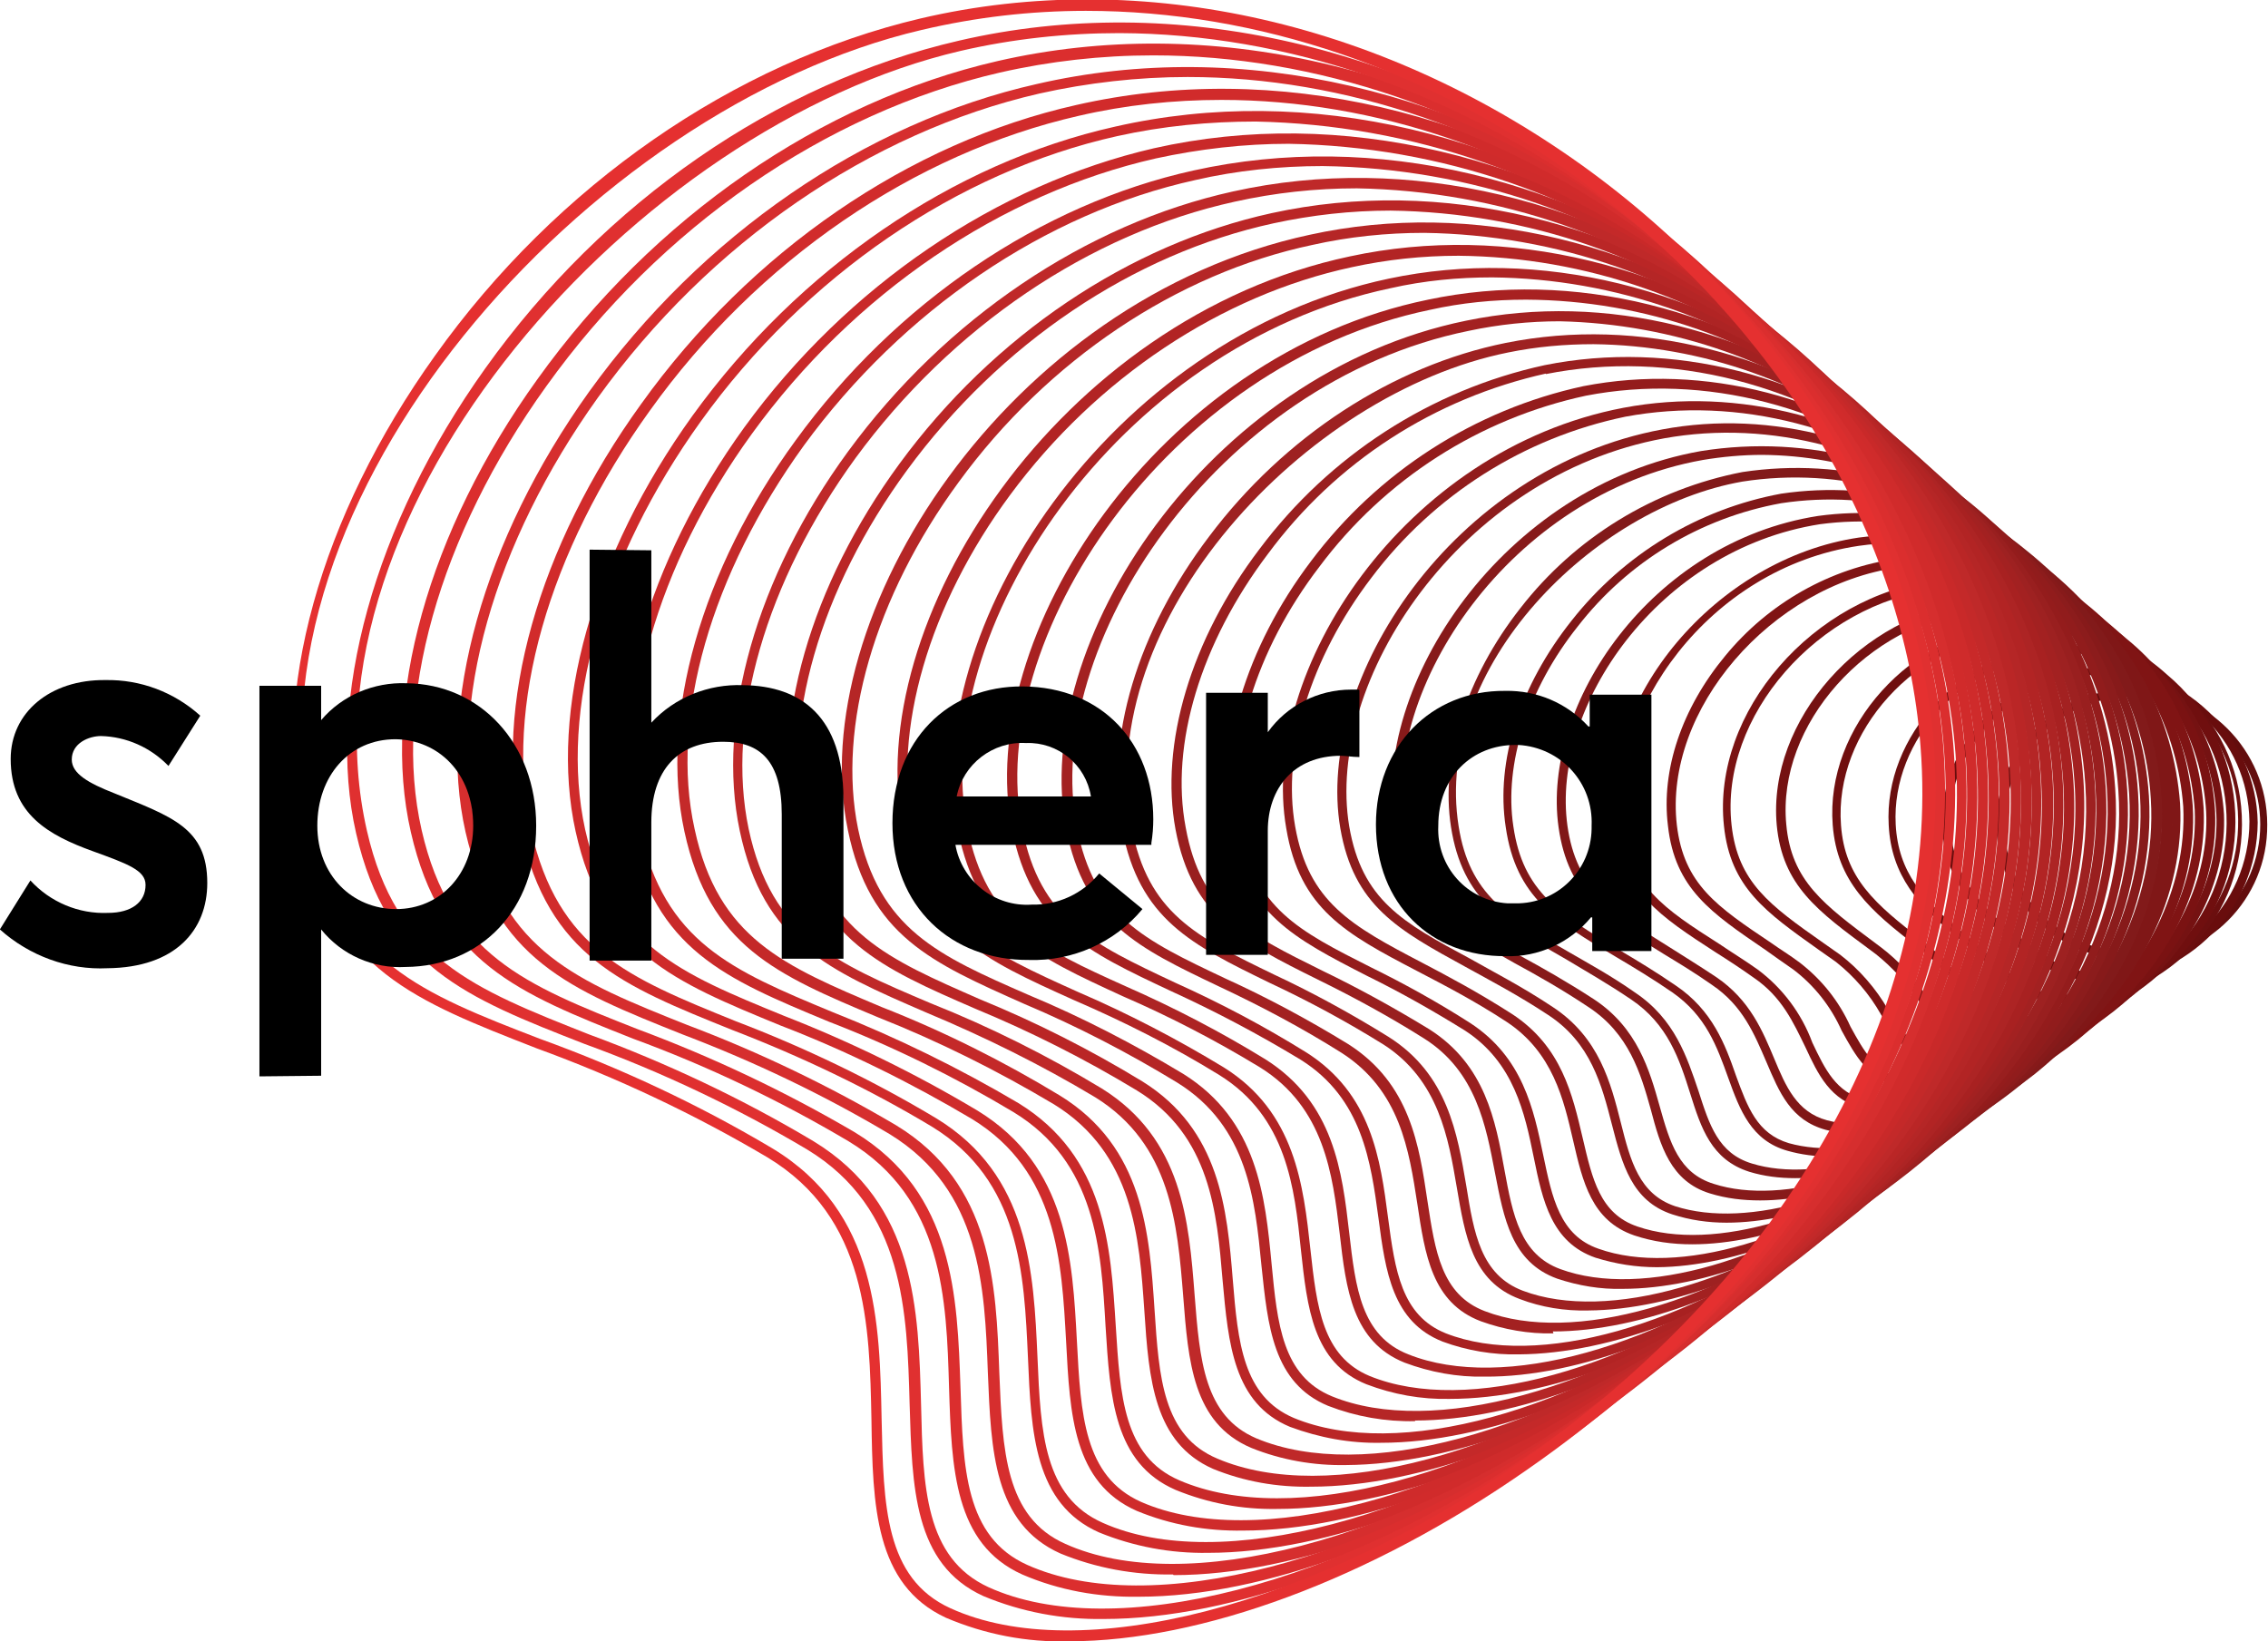 <?xml version="1.0" encoding="utf-8"?>
<!-- Generator: Adobe Illustrator 23.0.0, SVG Export Plug-In . SVG Version: 6.00 Build 0)  -->
<svg version="1.1" id="Calque_1" xmlns="http://www.w3.org/2000/svg" xmlns:xlink="http://www.w3.org/1999/xlink" x="0px" y="0px"
	 viewBox="0 0 356.5 258" style="enable-background:new 0 0 356.5 258;" xml:space="preserve">
<style type="text/css">
	.st0{fill:#630D0D;}
	.st1{fill:#690D0D;}
	.st2{fill:#6B0F0F;}
	.st3{fill:#700F0F;}
	.st4{fill:#751212;}
	.st5{fill:#7A1212;}
	.st6{fill:#801414;}
	.st7{fill:#801717;}
	.st8{fill:#821A1A;}
	.st9{fill:#871A1A;}
	.st10{fill:#8C1C1C;}
	.st11{fill:#911C1C;}
	.st12{fill:#941C1C;}
	.st13{fill:#991F1F;}
	.st14{fill:#9E2121;}
	.st15{fill:#A32121;}
	.st16{fill:#A82121;}
	.st17{fill:#AD2424;}
	.st18{fill:#B22424;}
	.st19{fill:#B52626;}
	.st20{fill:#BA2626;}
	.st21{fill:#BF2929;}
	.st22{fill:#C42929;}
	.st23{fill:#C92929;}
	.st24{fill:#CF2B2B;}
	.st25{fill:#D12B2B;}
	.st26{fill:#D62E2E;}
	.st27{fill:#DB2E2E;}
	.st28{fill:#E03030;}
	.st29{fill:#E53030;}
</style>
<g id="sphera" transform="translate(-1.32 -0.495)">
	<path id="Tracé_1596" class="st0" d="M336.5,110c-11.1,0-20.1,9-20.1,20.1s9,20.1,20.1,20.1s20.1-9,20.1-20.1c0,0,0,0,0,0
		C356.6,119,347.6,110,336.5,110 M336.5,151.4c-11.8,0-21.3-9.6-21.4-21.3c0-11.8,9.6-21.3,21.3-21.3c11.8,0,21.3,9.6,21.3,21.3
		c0,0,0,0,0,0C357.8,141.9,348.3,151.4,336.5,151.4"/>
	<path id="Tracé_1597" class="st1" d="M330.4,106.6c-12.6,0.5-22.9,11.2-22.5,23.5c0.2,6.1,2.9,11.2,8.6,15.9l0.3,0.2
		c4.4,3.7,8.1,6.9,13.7,7.2c6.3,0.2,12.5-2.2,17-6.7c4.7-4.4,7.4-10.6,7.4-17.1c-0.1-6.3-2.7-12.2-7.3-16.5
		C342.9,108.7,336.7,106.4,330.4,106.6 M331.6,154.8h-1.1c-6.1-0.3-10-3.6-14.5-7.5l-0.3-0.2c-6-5.1-8.9-10.4-9.1-16.8
		c-0.4-12.9,10.5-24.3,23.8-24.8c6.7-0.3,13.2,2.2,18.1,6.9c4.8,4.5,7.6,10.8,7.7,17.4c-0.1,13.6-10.9,24.7-24.5,25.1"/>
	<path id="Tracé_1598" class="st2" d="M324.3,103.2c-14.1,1-25.7,13.5-25,26.9c0.4,7.5,4.3,11.9,10.7,17.1c1.5,1.2,2.8,2.4,4,3.5
		c3.2,3,6,5.6,10.5,6.1c7.3,0.4,14.4-2.3,19.6-7.5c10.8-9.2,12.1-25.5,2.9-36.3c-0.8-1-1.7-1.9-2.7-2.7
		C338.9,105.4,331.7,102.8,324.3,103.2 M326.5,158.2c-0.7,0-1.4,0-2-0.1c-5-0.5-7.9-3.2-11.2-6.4c-1.2-1.2-2.5-2.3-3.9-3.5
		c-6.6-5.3-10.8-10.1-11.2-18c-0.8-14,11.5-27.2,26.1-28.3c15.5-0.7,28.7,11.3,29.4,26.8c0.7,15.5-11.3,28.7-26.8,29.4
		c-0.1,0-0.2,0-0.2,0"/>
	<path id="Tracé_1599" class="st3" d="M318.2,99.9c-15.7,1.4-28.6,15.6-27.5,30.3c0.6,8.3,5.3,12.4,12.9,18.2
		c2,1.6,3.9,3.5,5.6,5.5c2.7,3,5.1,5.6,9.3,6.3c7,1,15.5-2.1,22.2-8.2c12.3-10,14.2-28,4.2-40.3c-1.2-1.5-2.5-2.8-4-4
		C334.8,102,326.6,99.2,318.2,99.9 M321.3,161.6c-0.9,0-1.9-0.1-2.8-0.2c-4.8-0.7-7.5-3.6-10.2-6.7c-1.6-1.9-3.5-3.7-5.5-5.3
		c-7.6-5.8-12.7-10.3-13.4-19.2c-1.2-15.4,12.2-30.2,28.6-31.8c8.7-0.7,17.4,2.2,23.9,8.1c12.7,10.6,14.5,29.6,3.8,42.3
		c-1.2,1.5-2.6,2.8-4.1,4C336.2,158.2,328.9,161.2,321.3,161.6"/>
	<path id="Tracé_1600" class="st4" d="M312,96.5c-17.1,1.9-31.4,17.9-29.9,33.6c0.8,8.9,5.9,12.6,14.2,18.8l0.8,0.6
		c2.6,2,4.8,4.4,6.7,7.1c2.4,3.3,4.6,6.1,8.8,6.8c7.6,1.3,17.1-2.1,24.8-8.8c8.2-7.2,12.7-16.7,12.3-26.1
		c-0.5-9.2-4.8-17.8-11.8-23.7C330.7,98.5,321.4,95.5,312,96.5 M315.9,165c-1.2,0-2.4-0.1-3.6-0.3c-4.8-0.8-7.2-4-9.7-7.3
		c-1.8-2.6-3.9-4.9-6.4-6.9l-0.8-0.6c-8.4-6.2-13.9-10.2-14.8-19.7c-1.5-16.4,13.3-33.2,31.1-35.1c9.8-0.9,19.6,2.2,26.9,8.8
		c7.3,6.2,11.7,15.1,12.3,24.6c0.4,9.8-4.3,19.8-12.8,27.2C331.4,161.6,323.2,164.9,315.9,165"/>
	<path id="Tracé_1601" class="st5" d="M310.1,92.8c-1.4,0-2.9,0.1-4.3,0.3c-18.7,2.3-34.2,20-32.3,37.1c1,9,6,12.6,14.4,18.5
		l2.7,1.9c3,2.3,5.6,5.3,7.5,8.6c2.3,3.5,4.2,6.6,8.6,7.5c8,1.6,18.8-2.1,27.4-9.4c9.3-8,14.5-18.7,14-29.2
		c-0.6-10.2-5.5-19.6-13.4-26.1C327.8,96.1,319.2,92.8,310.1,92.8 M310.5,168.4c-1.4,0-2.8-0.1-4.2-0.4c-4.9-1-7.1-4.4-9.3-8
		c-1.8-3.2-4.2-6-7.1-8.3l-2.7-1.9c-8.3-5.9-13.9-9.8-14.9-19.5c-1.9-17.8,14-36.2,33.5-38.6l0,0c10.8-1.2,21.7,2.2,29.9,9.3
		c8.2,6.7,13.2,16.5,13.8,27c0.5,11-4.8,22-14.5,30.3c-7.5,6.4-16.6,10.1-24.3,10.1"/>
	<path id="Tracé_1602" class="st6" d="M299.7,89.7c-20,2.8-36.9,22.4-34.8,40.5c1.1,9.3,6.3,12.8,14.8,18.5c1.4,1,2.9,1.9,4.5,3.1
		c3.5,2.7,6.2,6.1,8,10.1c2.1,3.8,3.9,7.2,8.4,8.2c8.6,1.9,20.3-2,29.9-10c10.6-8.9,16.3-20.7,15.8-32.3
		c-0.8-11.2-6.2-21.5-14.9-28.5c-8.8-7.5-20.3-10.9-31.8-9.5 M305,171.9c-1.6,0-3.3-0.2-4.9-0.5c-5.1-1.2-7.1-4.9-9.3-8.9
		c-1.7-3.8-4.3-7.1-7.6-9.6c-1.6-1.1-3-2.1-4.4-3.1c-8.5-5.8-14.2-9.6-15.3-19.5c-1.1-8.8,2.2-18.5,9-26.7
		c6.8-8.3,16.5-13.8,27.1-15.3c11.8-1.4,23.7,2.1,32.7,9.8c9,7.2,14.6,17.9,15.4,29.4c0.6,12.1-5.3,24.3-16.2,33.5
		c-8.2,6.9-18,10.8-26.1,10.8"/>
	<path id="Tracé_1603" class="st6" d="M299.5,85.9c-2,0-4,0.1-6,0.4c-23.8,3.5-39.5,26.5-37.2,43.9c1.3,9.6,6.5,13.1,15.3,18.7
		c1.9,1.3,3.9,2.5,6,4c3.9,2.9,6.9,6.9,8.6,11.5c2,4.2,3.7,7.8,8.3,9c9.1,2.3,21.8-1.9,32.4-10.6c11.8-9.7,18.2-22.7,17.6-35.5
		c-0.9-12.1-6.8-23.3-16.4-30.9C320.1,89.7,310,86,299.5,85.9 M299.8,175.4c-1.9,0-3.7-0.2-5.5-0.6c-5.3-1.3-7.2-5.4-9.2-9.7
		c-1.9-3.9-3.7-7.9-8.1-10.9c-2.1-1.5-4.1-2.8-6-4c-8.8-5.7-14.6-9.5-15.9-19.7c-2.6-20.1,16-42.2,38.4-45.5l0.1,0.7l-0.1-0.7
		c12.8-1.7,25.8,2.1,35.7,10.4c9.8,7.8,15.9,19.4,16.8,31.9c0.7,13.3-5.9,26.6-18,36.6C318.9,171.2,308.4,175.4,299.8,175.4"/>
	<path id="Tracé_1604" class="st7" d="M287.4,82.9c-25.5,4-42.3,28.7-39.7,47.4c1.4,9.9,6.9,13.4,15.9,19c2.2,1.4,4.8,3,7.5,4.8
		c5.3,3.6,7.3,8.5,9.1,12.8s3.5,8.4,8.3,9.7c9.4,2.5,23.5-2,34.9-11.2c13.1-10.6,20-24.6,19.3-38.6c-1-13.1-7.5-25.2-17.8-33.2
		C314.5,85,300.9,81.1,287.4,82.9 M294.5,178.9c-2.1,0-4.2-0.3-6.2-0.8c-5.5-1.5-7.3-5.9-9.3-10.6c-1.9-4.4-3.7-8.9-8.6-12.2
		c-2.7-1.9-5.2-3.4-7.5-4.8c-9.1-5.6-15.1-9.3-16.6-20c-2.7-19.2,14.5-44.8,40.8-48.9c13.9-1.9,27.9,2.1,38.6,11
		c10.7,8.3,17.3,20.7,18.3,34.2c0.8,14.4-6.4,28.9-19.8,39.7C314.7,174.4,303.5,178.9,294.5,178.9"/>
	<path id="Tracé_1605" class="st7" d="M281.3,79.6c-12.7,2.3-24.1,9.2-32,19.4c-7.8,9.8-11.6,21.6-10.1,31.4
		c1.5,10.3,7.2,13.7,16.6,19.4c2.7,1.6,5.7,3.4,8.9,5.6c5.8,3.9,7.8,9.3,9.5,14.2c1.8,4.9,3.3,9.1,8.3,10.6c10,2.8,25-1.9,37.4-11.8
		c14.3-11.4,22-26.6,21.1-41.7c-0.7-13.4-7.8-26.3-19.4-35.6C310.5,81.5,295.8,77.4,281.3,79.6 M288.9,182.3c-2.2,0-4.5-0.3-6.6-0.9
		c-5.7-1.6-7.5-6.4-9.3-11.4s-3.5-9.8-8.8-13.5c-3.2-2.2-6.2-4-8.9-5.6c-9.4-5.6-15.7-9.3-17.3-20.4c-1.6-10.4,2.2-22.2,10.4-32.5
		c8.2-10.4,19.9-17.5,32.9-19.9l0.1,0.7l-0.1-0.7c14.9-2.2,30,2,41.6,11.6c11.9,9.5,19.1,22.9,19.9,36.6c0.9,15.6-7,31.2-21.6,43
		C310.7,177.5,298.7,182.2,288.9,182.3"/>
	<path id="Tracé_1606" class="st8" d="M275,75.5l0.2,0.7c-23.4,4.1-48.6,29.1-44.6,54.2c1.7,10.7,7.6,14.2,17.4,19.8
		c3.1,1.8,6.6,3.7,10.3,6.3c6.3,4.2,8.2,10.2,10,15.5c1.7,5.3,3.1,9.8,8.4,11.4c10.4,3.2,26.4-1.9,39.8-12.4
		c15.6-12.3,23.9-28.7,22.9-44.9c-0.8-14.3-8.4-28.1-20.9-38c-12.1-9.9-27.9-14.3-43.3-11.9L275,75.5z M283.5,185.7
		c-2.5,0-4.9-0.3-7.2-1c-6-1.9-7.6-6.9-9.3-12.3c-1.7-5.4-3.5-10.9-9.3-14.8c-3.7-2.5-7.2-4.5-10.2-6.3c-9.8-5.6-16.3-9.3-18.1-20.8
		c-1.7-10.8,2.4-23.6,10.9-34.4c8.6-11.1,21-18.7,34.9-21.4c15.9-2.4,32.1,2,44.5,12.2c12.8,10.2,20.5,24.4,21.4,39.1
		c1,16.8-7.5,33.6-23.5,46.1C306.5,180.7,293.7,185.7,283.5,185.7"/>
	<path id="Tracé_1607" class="st9" d="M278.3,72c-3.1,0-6.3,0.3-9.3,0.8c-30.4,5.4-50.6,36-47,57.6c1.9,11.2,8,14.6,18.2,20.3
		c3.5,1.9,7.4,4.1,11.7,6.9c6.8,4.5,8.7,11.1,10.3,16.8s3,10.5,8.5,12.2c10.9,3.5,27.9-1.7,42.2-12.9c16.8-13.1,25.9-30.7,24.8-48.1
		c-0.9-15.2-9.1-29.9-22.4-40.4C304.8,76.8,291.7,72.1,278.3,72 M278,189.2c-2.7,0-5.3-0.3-7.9-1.1c-6.2-1.9-7.8-7.5-9.3-13.2
		c-1.6-5.7-3.4-11.9-9.8-16.1c-4.2-2.8-8.1-5-11.6-6.9c-10.2-5.7-16.9-9.5-18.9-21.3c-3.7-22.3,17-53.7,48.2-59.2
		c16.9-2.7,34.1,1.9,47.4,12.7c13.7,10.8,22,25.9,23,41.5c1.1,17.9-8.1,35.9-25.3,49.3C302.2,183.9,288.8,189.2,278,189.2"/>
	<path id="Tracé_1608" class="st10" d="M262.9,69.4c-32.2,5.9-53.3,38.2-49.5,61c2,11.6,8.4,15.1,19,20.8c3.7,2.1,8.2,4.4,13,7.6
		c7.3,4.8,9.1,11.9,10.7,18.2c1.5,6,2.9,11.2,8.5,13.1c11.4,3.7,29.4-1.6,44.7-13.4c18.1-14,27.8-32.7,26.7-51.3
		c-1-16.1-9.7-31.8-23.9-42.9C297.5,71.1,279.6,66.4,262.9,69.4 M272.7,192.7c-2.9,0-5.7-0.4-8.5-1.3c-6.4-2.1-7.9-7.9-9.5-14.1
		s-3.3-12.9-10.1-17.3c-4.7-3.1-9.1-5.4-12.9-7.5c-10.6-5.8-17.6-9.6-19.7-21.8c-4-23.4,17.7-56.6,50.6-62.7
		c17.1-3.2,35.5,1.7,50.3,13.3c14.8,11.6,23.5,27.4,24.5,43.9c1.2,19.1-8.7,38.2-27.2,52.5C297.9,187.3,283.9,192.7,272.7,192.7"/>
	<path id="Tracé_1609" class="st11" d="M256.8,66c-15.9,3.3-30.1,12.3-39.9,25.3c-9.6,12.6-14.1,27.2-12,39.1
		c2.1,11.9,8.8,15.6,19.9,21.4c4.2,2.2,8.9,4.7,14.2,8.1c7.8,5.1,9.5,12.7,11.1,19.5c1.5,6.4,2.7,11.9,8.6,13.9
		c11.9,4.1,30.8-1.5,47.1-14c19.4-14.8,29.9-34.7,28.5-54.5c-1.1-17-10.3-33.5-25.4-45.3C293.5,67.6,274.5,62.7,256.8,66
		 M267.3,196.1c-3.1,0-6.1-0.4-9.1-1.4c-6.7-2.3-8.1-8.4-9.6-14.9s-3.2-13.9-10.5-18.7c-5.2-3.4-9.9-5.8-14.1-8
		c-11.1-5.8-18.4-9.7-20.5-22.4c-4.3-24.6,18.4-59.5,53-66.1l0.1,0.7l-0.1-0.7c18-3.4,37.4,1.6,53.2,13.9c15.5,12,25,28.9,26,46.3
		c1.3,20.3-9.3,40.6-29.1,55.7C293.8,190.4,279.1,196.1,267.3,196.1"/>
	<path id="Tracé_1610" class="st12" d="M250.6,62.7c-16.7,3.6-31.6,13.1-41.9,26.9c-10.1,13.2-14.7,28.5-12.5,41.1
		c2.3,12.6,9.2,16.1,20.7,21.9c5.3,2.6,10.5,5.5,15.5,8.7c8.3,5.4,10,13.6,11.5,20.8c1.4,6.7,2.6,12.6,8.7,14.7
		c12.4,4.4,32.3-1.4,49.5-14.5c20.4-15.5,31.8-37,30.4-57.7c-1.1-17.9-11-35.3-27-47.7C289.2,64.3,269.2,59.1,250.6,62.7
		 M261.8,199.7c-3.3,0-6.5-0.5-9.7-1.5c-6.9-2.4-8.3-8.9-9.7-15.8s-3.1-14.9-10.8-19.9c-5-3.1-10.1-6-15.4-8.6
		c-11.5-5.9-19.1-9.8-21.5-23c-2.3-12.8,2.4-28.6,12.7-42.2c10.5-14,25.7-23.8,42.8-27.5l0.1,0.7l-0.1-0.7c19-3.7,39.4,1.6,56,14.5
		c16.4,12.6,26.4,30.4,27.6,48.7c1.5,21.2-10.1,43.2-30.9,59C289.4,193.7,274,199.6,261.8,199.7"/>
	<path id="Tracé_1611" class="st13" d="M244.3,58.5l0.1,0.7c-17.6,3.9-33.1,13.9-43.8,28.4c-10.5,13.9-15.4,29.9-12.9,43
		c2.4,13.1,9.6,16.6,21.5,22.5c5.8,2.8,11.4,5.9,16.8,9.2c8.8,5.6,10.4,14.4,11.8,22.1c1.3,7.1,2.5,13.3,8.8,15.6
		c12.8,4.7,33.6-1.3,51.8-14.9c21.7-16.3,33.8-39.1,32.3-60.9c-1.2-18.8-11.6-37.1-28.5-50.1c-17.2-13.3-38.3-18.7-57.9-14.8
		L244.3,58.5z M256.4,203.1c-3.5,0.1-7-0.5-10.3-1.6c-7.2-2.6-8.4-9.5-9.8-16.7s-2.9-15.9-11.2-21.1c-5.4-3.4-10.9-6.4-16.6-9.2
		c-11.9-5.9-19.8-9.9-22.4-23.6c-2.5-13.4,2.4-29.9,13.2-44.1c11-14.7,26.9-25,44.8-28.9c19.9-4,41.5,1.4,59.1,15
		c17.2,13.3,27.8,31.9,29.1,51.2c1.5,22.4-10.8,45.6-32.9,62.2c-14.3,10.8-30.3,16.8-43,16.8"/>
	<path id="Tracé_1612" class="st14" d="M251.8,54.6c-4.5,0-9,0.4-13.4,1.3c-31.9,6.4-65.4,42.2-59.2,74.7
		c2.6,13.4,10,17.1,22.4,23.1c6.2,2.9,12.2,6.2,18,9.8c9.3,5.9,10.8,15.2,12.2,23.4c1.2,7.5,2.3,14,8.9,16.5
		c13.3,5,35.1-1.3,54.2-15.5c23-17.1,35.8-41.1,34.2-64.1c-1.3-19.7-12.3-38.9-30.1-52.5C285.5,60.7,268.9,54.8,251.8,54.6
		 M251,206.5c-3.7,0.1-7.4-0.5-10.8-1.8c-7.5-2.8-8.6-10-9.9-17.6s-2.8-16.8-11.5-22.4c-5.8-3.6-11.7-6.8-17.9-9.7
		c-12.3-6-20.5-10-23.2-24.2c-2.7-14.2,2.4-31.1,13.7-46C203.2,69.1,220.2,58,238,54.4l0.1,0.7l-0.1-0.7
		c20.9-4.2,43.4,1.5,61.9,15.6c18.2,13.9,29.3,33.4,30.7,53.6c1.6,23.5-11.4,48-34.8,65.4C280.8,200.2,264.1,206.4,251,206.5"/>
	<path id="Tracé_1613" class="st15" d="M246.5,51c-4.8,0-9.6,0.5-14.3,1.5l0,0c-39.8,8.1-67.2,49.7-61.6,78.1
		c2.7,13.9,10.4,17.6,23.3,23.7c6.6,3,13.1,6.5,19.3,10.3c9.8,6.2,11.2,16,12.5,24.7c1.2,7.9,2.2,14.7,9,17.3
		c13.8,5.3,36.5-1.2,56.6-16c24.3-18,37.8-43.1,36.1-67.2c-1.4-20.4-13.2-41-31.8-55C281.6,57.4,264.3,51.4,246.5,51 M245.5,210.1
		c-3.9,0.1-7.8-0.6-11.4-1.9c-7.7-2.9-8.8-10.5-10-18.5c-1.3-8.4-2.7-17.8-11.9-23.7c-6.2-3.9-12.6-7.3-19.2-10.4
		c-12.8-6.1-21.2-10.1-24.1-24.8c-5.6-29.1,22.2-71.6,62.9-79.9l0,0c21.8-4.5,45.4,1.3,64.7,16.1c19.4,14.7,30.9,35,32.3,56
		c1.7,24.7-12,50.4-36.7,68.7c-15.6,11.6-33,18.1-46.7,18.1"/>
	<path id="Tracé_1614" class="st16" d="M241.2,47.6c-5.1,0-10.2,0.5-15.1,1.6l0,0c-41.5,8.6-70,52-64.1,81.5
		c2.8,14.3,10.9,18.1,24.1,24.3c7.1,3.2,13.9,6.8,20.5,10.9c10.3,6.5,11.7,16.8,12.9,26c1.1,8.3,2.1,15.4,9.1,18.2
		c14.3,5.6,38-1.1,59-16.5c25.6-18.8,39.8-45.2,38-70.6c-1.5-21.3-13.9-42.8-33.2-57.4C277.8,54,259.8,47.7,241.2,47.6 M240.1,213.4
		c-4.1,0.1-8.2-0.6-12-2c-7.9-3.1-9-11-10.1-19.4c-1.2-8.8-2.5-18.8-12.2-24.9c-6.6-4-13.4-7.6-20.4-10.8c-13.2-6.2-22-10.3-25-25.4
		c-6-30.2,22.9-74.6,65.4-83.3c22.7-4.8,47.4,1.3,67.6,16.7c19.7,14.9,32.3,36.8,33.8,58.5c1.9,25.9-12.6,52.8-38.6,71.9
		C272.4,206.6,254.4,213.3,240.1,213.4"/>
	<path id="Tracé_1615" class="st17" d="M235.9,44.1c-5.4,0-10.7,0.5-16,1.7l0,0c-43.3,9.1-72.7,54.3-66.5,84.9
		c3,14.8,11.2,18.7,25,24.9c7.5,3.3,14.8,7.1,21.8,11.4c10.8,6.8,12.1,17.7,13.2,27.3c1,8.7,1.9,16.2,9.3,19.1
		c14.8,5.9,39.4-1,61.4-17c26.8-19.6,41.7-47.3,39.9-73.8c-1.5-22.2-14.5-44.6-34.7-59.8C273.9,50.9,255.2,44.3,235.9,44.1
		 M234.7,216.9c-4.3,0.1-8.6-0.7-12.6-2.2c-8.2-3.3-9.2-11.5-10.2-20.3c-1.1-9.3-2.4-19.8-12.5-26.1c-6.9-4.2-14.2-8-21.6-11.2
		c-13.7-6.3-22.7-10.4-25.9-26c-6.3-31.3,23.7-77.5,67.7-86.8c23.6-5,49.4,1.3,70.6,17.2c20.5,15.5,33.8,38.3,35.3,60.9
		c1.9,27.1-13.2,55.2-40.5,75.1C268,210,249.3,217,234.7,216.9"/>
	<path id="Tracé_1616" class="st18" d="M230.6,40.7c-5.7,0-11.3,0.6-16.8,1.8l0,0c-20.5,4.4-40.1,17.4-53.7,35.8
		c-12.8,17.3-18.5,37-15.3,52.6c3.2,15.2,11.7,19.1,25.9,25.5c7.9,3.4,15.6,7.4,23,11.9c11.2,7,12.5,18.5,13.6,28.6
		c1,9.1,1.9,16.8,9.3,19.9c15.2,6.2,40.8-0.9,63.7-17.5c28.2-20.5,43.8-49.3,41.8-77C320.6,99,307,75.7,285.9,59.9
		C270,47.7,250.6,40.9,230.6,40.7 M229.2,220.4c-4.5,0.1-8.9-0.7-13.1-2.3c-8.4-3.4-9.3-12-10.3-21.2c-1-9.7-2.2-20.8-12.8-27.4
		c-7.3-4.5-15-8.4-22.9-11.8c-14.2-6.4-23.5-10.6-26.8-26.7c-6.7-32.5,24.4-80.5,70.2-90.2l0,0c24.6-5.3,51.4,1.2,73.5,17.8
		c21.5,16.1,35.2,39.9,36.9,63.4c2,28.3-13.9,57.5-42.5,78.4C263.7,213.3,244.4,220.4,229.2,220.4"/>
	<path id="Tracé_1617" class="st19" d="M225.2,37.1c-5.9,0-11.8,0.6-17.6,1.9l0,0C186.3,43.5,166,57.1,152,76.3
		c-13.2,18-19.1,38.4-15.8,54.5c3.3,15.8,12.6,19.9,26.8,26.1c8.4,3.5,16.5,7.7,24.3,12.4c11.7,7.3,12.9,19.3,13.9,29.9
		c0.9,9.4,1.7,17.6,9.5,20.8c15.7,6.4,42.4-0.9,66.2-18.1c29.4-21.3,45.7-51.3,43.6-80.1c-1.7-24-15.8-48.1-37.8-64.6
		C266.2,44.4,246,37.4,225.2,37.1 M223.8,223.9c-4.7,0.1-9.3-0.7-13.7-2.4c-8.7-3.6-9.5-12.6-10.5-22.1c-1-10.2-2.1-21.8-13.2-28.7
		c-7.7-4.7-15.8-8.9-24.1-12.4c-14.6-6.5-24.3-10.7-27.7-27.3c-7-33.6,25.1-83.4,72.6-93.6c25.5-5.6,53.4,1.1,76.4,18.4
		c22.4,16.8,36.7,41.3,38.4,65.8c2.1,29.4-14.5,59.9-44.3,81.5c-18.3,13.3-38.3,20.7-54,20.7"/>
	<path id="Tracé_1618" class="st20" d="M219.9,33.6c-6.2,0-12.4,0.7-18.4,2l0,0c-22.1,4.8-43,18.9-57.6,38.8
		c-13.7,18.7-19.8,39.8-16.2,56.4c3.4,16.3,13.1,20.4,27.7,26.8c8.8,3.6,17.3,7.9,25.5,12.9c12.2,7.6,13.3,20.1,14.2,31.2
		c0.8,9.8,1.6,18.3,9.6,21.7c16.2,6.7,43.8-0.8,68.5-18.7c30.7-22.1,47.8-53.3,45.6-83.3c-1.8-24.9-16.5-50-39.3-67
		C262.3,41.1,241.5,33.9,219.9,33.6 M218.4,227.3c-4.9,0.1-9.7-0.8-14.3-2.5c-8.9-3.7-9.7-13.1-10.6-23
		c-0.9-10.7-1.9-22.8-13.5-29.9c-8.1-4.9-16.6-9.2-25.3-12.8c-15-6.5-25-10.9-28.6-27.9c-3.6-17,2.6-38.7,16.6-57.8
		c14.8-20.2,36.1-34.5,58.5-39.4l0,0c26.5-5.8,55.4,1.1,79.3,19c23.2,17.4,38.2,42.8,40,68.2c2.2,30.6-15.1,62.3-46.2,84.7
		C255.2,219.6,234.6,227.3,218.4,227.3"/>
	<path id="Tracé_1619" class="st21" d="M214.6,30.1c-6.5,0-12.9,0.7-19.2,2.1l0,0c-22.8,5-44.5,19.7-59.6,40.3
		c-14.1,19.4-20.4,41.2-16.8,58.3c3.6,16.8,13.5,21,28.6,27.4c9.3,3.7,18.3,8.2,26.9,13.4c12.7,7.9,13.7,20.9,14.6,32.5
		c0.8,10.2,1.5,19,9.7,22.5c16.7,7,45.2-0.7,70.9-19.1c32-23,49.7-55.4,47.5-86.5c-1.9-25.8-17.1-51.8-40.9-69.5
		C258.5,38,236.9,30.5,214.6,30.1 M212.9,230.8c-5.1,0.1-10.2-0.8-14.9-2.7c-9.2-3.9-9.9-13.6-10.7-23.9
		c-0.9-11.2-1.9-23.8-13.8-31.2c-8.5-5.1-17.4-9.5-26.5-13.3c-15.5-6.7-25.7-11.1-29.4-28.6s2.6-39.9,17-59.6
		c15.3-20.9,37.4-35.8,60.5-40.9c27.4-6.1,57.4,1,82.2,19.5c24.1,17.9,39.6,44.4,41.5,70.6c2.3,31.8-15.7,64.7-48.2,88
		C250.9,222.9,229.6,230.7,212.9,230.8"/>
	<path id="Tracé_1620" class="st22" d="M209.2,26.6c-6.7,0-13.5,0.7-20,2.2l0,0c-23.6,5.2-46,20.5-61.5,41.7
		c-14.6,20.2-21.1,42.7-17.2,60.3c3.7,17.2,14,21.5,29.4,28c9.7,3.8,19.1,8.5,28,13.9c13.2,8.1,14.1,21.7,14.9,33.7
		c0.7,10.6,1.3,19.8,9.9,23.4c17.2,7.3,46.6-0.6,73.2-19.6c33.4-23.8,51.8-57.4,49.5-89.8c-1.9-26.7-17.8-53.6-42.4-71.8
		C254.7,34.6,232.4,26.9,209.2,26.6 M207.4,234.2c-5.3,0.1-10.5-0.8-15.4-2.8c-9.3-4.1-10.1-14.1-10.8-24.8
		c-0.8-11.6-1.7-24.8-14.2-32.5c-8.9-5.3-18.1-9.9-27.7-13.7c-16-6.7-26.5-11.2-30.4-29.2s2.6-41.1,17.5-61.5
		c15.7-21.6,38.5-37.1,62.5-42.4c28.4-6.3,59.4,1,85.1,20.1c25,18.6,41.1,45.9,43,73c2.4,33-16.3,67.1-50.1,91.2
		C246.6,226.1,224.6,234.2,207.4,234.2"/>
	<path id="Tracé_1621" class="st23" d="M203.9,23.1c-7,0-14,0.8-20.9,2.3l0,0c-24.3,5.5-47.5,21.2-63.5,43.3
		c-15,20.7-21.6,44-17.6,62.2c3.9,17.7,14.4,22.1,30.3,28.7c10.1,4,19.9,8.8,29.2,14.3c13.7,8.4,14.5,22.5,15.3,35
		c0.7,11,1.2,20.5,10,24.3c17.6,7.6,48-0.5,75.6-20.1c34.7-24.7,53.9-59.4,51.4-93c-2-27.6-18.4-55.4-43.9-74.3
		C250.8,31.4,227.7,23.5,203.9,23.1 M202.1,237.7c-5.5,0.1-10.9-0.9-16-3c-9.7-4.2-10.3-14.6-11-25.7c-0.7-12.1-1.5-25.8-14.5-33.7
		c-9.2-5.5-18.9-10.3-29-14.2c-16.4-6.8-27.2-11.3-31.3-29.9c-4.1-18.5,2.7-42.3,18-63.5c16.2-22.3,39.7-38.2,64.4-43.9l0,0
		c29.3-6.6,61.4,1,88,20.7c25.8,19.2,42.5,47.4,44.6,75.4c2.5,34.2-17,69.5-52.1,94.5C242.3,229.4,219.7,237.7,202.1,237.7"/>
	<path id="Tracé_1622" class="st24" d="M198.7,19.6c-7.3,0-14.6,0.7-21.8,2.3l0,0c-25.1,5.6-49,22-65.4,44.8
		C96,88.3,89.2,112.2,93.3,130.9c4.1,18.2,14.9,22.6,31.3,29.3c10.5,4.1,20.7,9.1,30.4,14.9c14.2,8.7,14.9,23.4,15.6,36.3
		c0.6,11.4,1.1,21.2,10.1,25.2c17.8,7.8,49.8-0.7,77.9-20.5c36-25.5,56-61.5,53.4-96.3c-2.1-28.5-19.1-57.1-45.5-76.6
		C247,28.3,223.2,20.1,198.7,19.6 M196.7,241.1c-5.7,0.1-11.4-0.9-16.7-3.1c-10-4.4-10.5-15.2-11.1-26.6c-0.7-12.6-1.4-26.8-14.8-35
		c-9.6-5.7-19.7-10.7-30.1-14.7c-16.8-6.9-28-11.5-32.2-30.5c-4.2-19,2.7-43.6,18.4-65.4c16.7-23.1,40.9-39.7,66.4-45.4
		c30.3-6.9,63.4,0.9,90.9,21.3c26.7,19.8,44,48.9,46.1,77.9c2.6,35.4-17.6,71.9-54,97.8C238,232.6,214.8,241.1,196.7,241.1"/>
	<path id="Tracé_1623" class="st25" d="M193.3,16.2c-7.5,0-15.1,0.8-22.4,2.5l0,0c-25.9,5.9-50.5,22.7-67.4,46.3
		c-16,22.2-23,46.8-18.7,66c4.2,18.7,15.3,23.2,32.1,30c11,4.2,21.6,9.3,31.6,15.3c14.6,8.9,15.3,24.1,15.9,37.6
		c0.5,11.8,1,21.9,10.3,26c18.2,8.1,51.2-0.6,80.3-21c37.4-26.3,57.9-63.5,55.3-99.5c-2.2-29.4-19.7-59-47-79.1
		C241.9,24.5,217.4,16.2,193.3,16.2 M191.2,244.6c-5.9,0.1-11.7-1-17.1-3.2c-10.2-4.5-10.7-15.7-11.2-27.5
		c-0.6-13.1-1.2-27.8-15.1-36.3c-10-6-20.5-11-31.4-15.2c-17.4-7-28.8-11.6-33.2-31.2c-4.4-19.5,2.7-44.8,18.9-67.2
		c17.2-24,42.1-41.1,68.4-47l0,0c31.2-7.1,65.4,0.8,93.8,21.8c27.6,20.4,45.4,50.4,47.6,80.3c2.7,36.6-18.2,74.3-56,101
		C233.6,235.9,209.7,244.6,191.2,244.6"/>
	<path id="Tracé_1624" class="st26" d="M188,12.6c-7.8,0-15.7,0.9-23.3,2.6c-26.6,6.1-51.9,23.5-69.4,47.8
		C78.9,85.9,71.7,111.3,76.2,131c4.3,19.1,15.8,23.7,33.1,30.6c11.4,4.3,22.4,9.6,32.9,15.8c15.1,9.2,15.7,25,16.2,38.9
		c0.5,12.2,0.9,22.7,10.4,26.9c18.7,8.4,52.7-0.5,82.6-21.5c38.6-27.2,60-65.6,57.3-102.7c-2.3-30.3-20.4-60.8-48.6-81.5
		C238,21.2,212.7,12.6,188,12.6 M185.7,248c-6.1,0.1-12.1-1-17.7-3.3c-10.5-4.7-10.9-16.2-11.4-28.4c-0.5-13.5-1.1-28.7-15.4-37.5
		c-10.4-6.2-21.3-11.4-32.6-15.7c-17.8-7.1-29.5-11.8-34.1-31.8c-4.5-19.9,2.8-46,19.4-69.2c17.7-24.6,43.3-42.3,70.4-48.4
		c32.1-7.4,67.4,0.8,96.7,22.4c28.5,21,46.9,51.9,49.2,82.7c2.8,37.8-18.8,76.7-57.9,104.3c-22.9,16.1-47.4,25-66.5,25"/>
	<path id="Tracé_1625" class="st27" d="M182.6,9.2c-8.1,0-16.2,0.9-24.1,2.7l0,0c-27.4,6.3-53.4,24.3-71.3,49.3
		C70.3,84.7,63,110.8,67.6,131c4.5,19.6,16.2,24.3,34,31.3c11.8,4.4,23.2,9.8,34.1,16.2c15.6,9.5,16.1,25.8,16.6,40.2
		c0.4,12.6,0.7,23.4,10.5,27.8c19.2,8.6,54.2-0.4,84.9-22c40-28,62.1-67.6,59.2-106c-2.3-31.2-21-62.6-50-83.9
		C234.2,18,208,9.2,182.6,9.2 M180.3,251.5c-6.3,0.1-12.5-1-18.3-3.5c-10.7-4.8-11.1-16.7-11.5-29.3c-0.4-14-0.9-29.8-15.8-38.8
		c-10.8-6.4-22.1-11.8-33.8-16.1c-18.2-7.2-30.3-12-35-32.5s2.7-47.3,19.9-71.2c18.2-25.4,44.5-43.6,72.3-50l0,0
		c33.1-7.6,69.4,0.7,99.6,22.9c29.4,21.6,48.3,53.5,50.7,85.1c2.9,39-19.5,79.2-59.9,107.5C225,242.3,199.9,251.5,180.3,251.5"/>
	<path id="Tracé_1626" class="st28" d="M177.3,5.7c-8.4,0-16.8,0.9-25,2.8l0,0C101.6,20.3,47.4,80.4,59,131.1
		c4.6,20.1,16.7,24.8,34.9,32c12.2,4.5,24.1,10.1,35.3,16.8c16.1,9.8,16.5,26.6,16.9,41.4c0.3,12.9,0.6,24.1,10.6,28.7
		c19.6,8.9,55.5-0.3,87.2-22.4c41.3-28.9,64.2-69.7,61.2-109.3c-2.4-32.1-21.7-64.4-51.6-86.3C230.3,14.9,203.5,5.8,177.3,5.7
		 M174.8,255c-6.5,0.1-12.9-1.1-18.9-3.6c-11-5-11.2-17.2-11.6-30.2c-0.4-14.4-0.8-30.7-16.1-40c-11.1-6.6-22.9-12.2-35-16.6
		c-18.7-7.3-31.1-12.2-35.9-33.1s2.8-48.6,20.3-73.1C96.3,32.2,123.4,13.5,152,6.9c34-7.9,71.4,0.7,102.5,23.6
		c30.3,22.2,49.8,55,52.3,87.5c3,40.2-20.1,81.6-61.9,110.8C220.8,245.6,195,255,174.8,255"/>
	<path id="Tracé_1627" class="st29" d="M172,2.2c-8.7,0-17.3,1-25.8,3c-52.3,12.2-107.8,74-95.8,126c4.8,20.5,17.1,25.4,35.8,32.6
		c12.7,4.6,24.9,10.3,36.5,17.2c16.6,10,16.9,27.4,17.2,42.7c0.3,13.4,0.5,24.9,10.8,29.6c20.1,9.2,56.9-0.2,89.6-23
		c42.5-29.7,66.1-71.7,62.9-112.5c-2.5-33-22.4-66.2-53.1-88.7C226.3,11.4,198.9,2.2,172,2.2 M169.4,258.5
		c-6.7,0.2-13.3-1.1-19.4-3.7c-11.2-5.2-11.5-17.7-11.7-31.1c-0.3-14.9-0.6-31.8-16.4-41.3c-11.5-6.8-23.6-12.5-36.2-17.1
		c-19.2-7.5-31.8-12.3-36.8-33.8c-5.1-21.7,2.7-49.8,20.8-75.1c19.1-26.8,47-46.1,76.3-53c35-8.2,73.4,0.6,105.4,24.1
		c31.1,22.9,51.2,56.5,53.9,90c3.1,41.4-20.7,84-63.9,114C216.5,248.9,190,258.5,169.4,258.5"/>
	<path id="Tracé_1628" d="M1.3,146.6l4.8-7.7c3.1,3.4,7.6,5.3,12.2,5.1c3.7,0,5.9-1.7,5.9-4.4c0-2.3-2.8-3.3-8.3-5.3
		c-6.9-2.5-12.9-5.8-12.9-14.5c0-7.3,6.2-12.5,14.9-12.4c5.5-0.1,10.8,1.9,14.9,5.6l-5,7.9c-2.8-2.9-6.6-4.6-10.6-4.7
		c-1.9,0-4.6,1.1-4.6,3.7c0,2.2,2.6,3.7,6.7,5.3c9,3.7,14.6,5.4,14.6,14.1c0,7.4-5,13.3-15.7,13.4C12.1,153,6,150.8,1.3,146.6"/>
	<path id="Tracé_1629" d="M75.7,130.3c0-8.3-5.5-13.5-12.2-13.6c-7.3,0-12.3,5.8-12.3,13.6s5.5,13.1,12.4,13.1
		S75.7,137.9,75.7,130.3 M85.6,130.3c0,13.3-8.7,22.1-20.5,22.2c-5.1,0.3-10.1-1.9-13.3-5.9l0,0v23l-9.7,0.1v-61.4h9.7v5.4
		c3.3-3.9,8.3-6,13.4-5.8C76.8,108,85.6,117.4,85.6,130.3"/>
	<path id="Tracé_1630" d="M133.9,125.9v25.3h-9.7v-22.7c0-8.4-3.4-11.4-9.2-11.4c-7,0-11.3,4.3-11.3,12.7v21.7H94V86.9l9.7,0.1
		v27.1l0,0c3.7-4,9-6.1,14.4-5.9C127.4,108.3,133.8,113.3,133.9,125.9"/>
	<path id="Tracé_1631" d="M151.7,125.7h21.1c-0.8-5-5.2-8.6-10.2-8.4C157.4,117,152.7,120.6,151.7,125.7 M182.3,133.3h-30.8
		c1,5.7,6.2,9.8,12,9.4c4.1,0.1,8-1.7,10.6-4.9l6.8,5.6c-4.4,5.3-11,8.2-17.8,8c-12.3,0.1-21.5-8.4-21.5-21.5s8.8-21.6,20.5-21.5
		c12.5,0.1,20.5,8.9,20.5,20.9c0,1.2-0.1,2.5-0.3,3.7"/>
	<path id="Tracé_1632" d="M215,109v10.5c-1.1,0-2.2-0.2-2.9-0.2c-7.4,0-11.5,5.1-11.5,11.8v19.5h-9.7v-41.2h9.7v6.2l0,0
		c3-4.2,7.9-6.7,13.1-6.7h1.2"/>
	<path id="Tracé_1633" d="M251.5,130.3c0.3-6.7-4.8-12.3-11.5-12.7c-0.2,0-0.3,0-0.5,0c-6.7,0-12.1,4.9-12.1,12.7
		c-0.3,6.4,4.5,11.8,10.9,12.2c0.4,0,0.8,0,1.2,0c6.6,0.1,11.9-5.2,12-11.7C251.5,130.6,251.5,130.5,251.5,130.3 M260.9,110v40h-9.3
		v-5.3h-0.2c-3.3,4-8.3,6.3-13.4,6.1c-11.7,0.1-20.4-8.1-20.4-20.7c0-12.3,8.7-21.1,20.3-21c5-0.1,9.7,1.9,13.1,5.6h0.2v-5h9.7"/>
</g>
</svg>
